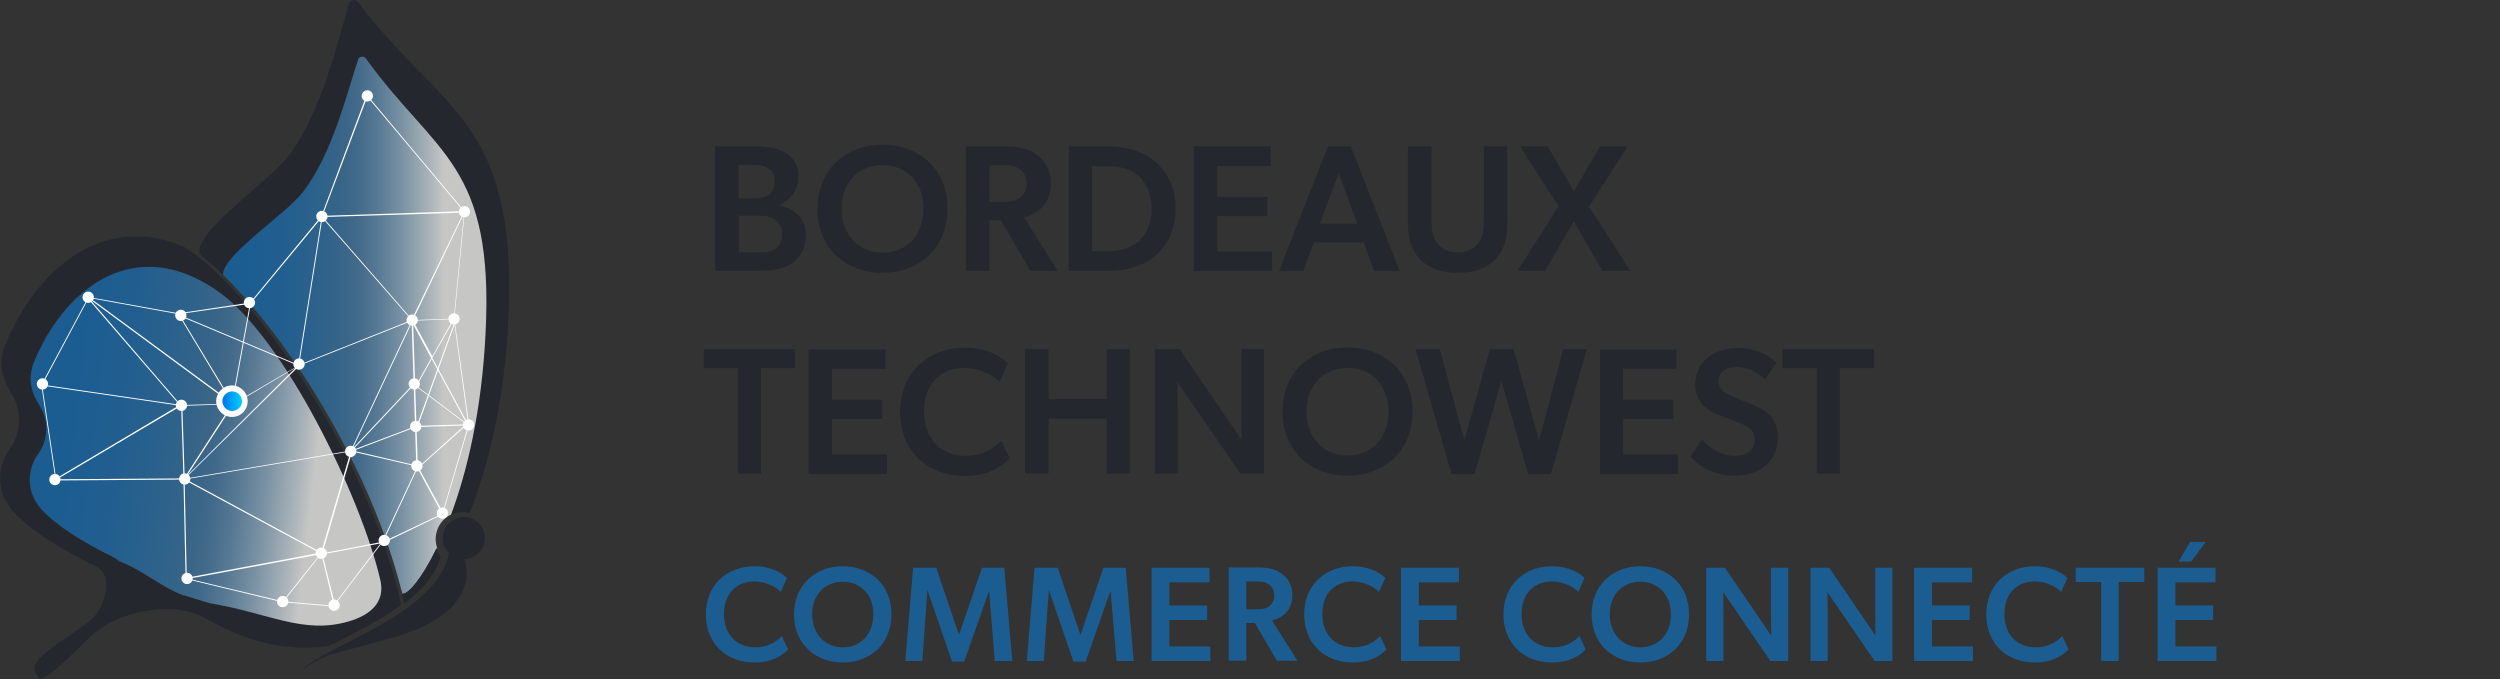 <?xml version="1.0" encoding="utf-8"?>
<!-- Generator: Adobe Illustrator 25.1.0, SVG Export Plug-In . SVG Version: 6.00 Build 0)  -->
<svg version="1.1" id="Calque_1" xmlns="http://www.w3.org/2000/svg" xmlns:xlink="http://www.w3.org/1999/xlink" x="0px" y="0px"
	 viewBox="0 0 841.9 228.7" style="enable-background:new 0 0 841.9 228.7;" xml:space="preserve">
<rect x="0" y="0" width="841.9" height="228.7" fill="#333333" stroke="none"/>
<style type="text/css">
	.st0{fill:#25272E;}
	.st1{fill:url(#SVGID_1_);}
	.st2{fill:url(#SVGID_2_);}
	.st3{fill:#FFFFFF;}
	.st4{fill:url(#SVGID_3_);}
	.st5{fill:#0065EC;}
	.st6{fill:url(#SVGID_4_);}
	.st7{fill:url(#SVGID_5_);}
	.st8{fill:url(#SVGID_6_);}
	.st9{fill:#FF9100;}
	.st10{fill:url(#SVGID_7_);}
	.st11{fill:url(#SVGID_8_);}
	.st12{fill:url(#SVGID_9_);}
	.st13{fill:#1C5D91;}
	.st14{fill:url(#SVGID_10_);}
	.st15{fill:url(#SVGID_11_);}
	.st16{fill:url(#SVGID_12_);}
	.st17{fill:#0A8D41;}
	.st18{fill:url(#SVGID_13_);}
	.st19{fill:url(#SVGID_14_);}
	.st20{fill:url(#SVGID_15_);}
	.st21{fill:#93C024;}
	.st22{fill:url(#SVGID_16_);}
	.st23{fill:url(#SVGID_17_);}
	.st24{fill:url(#SVGID_18_);}
	.st25{fill:#E81355;}
	.st26{fill:url(#SVGID_19_);}
	.st27{fill:url(#SVGID_20_);}
	.st28{fill:url(#SVGID_21_);}
	.st29{fill:#9F005D;}
	.st30{fill:#6A03D6;}
	.st31{fill:url(#SVGID_22_);}
	.st32{fill:url(#SVGID_23_);}
	.st33{fill:url(#SVGID_24_);}
</style>
<g id="commerce">
	<g>
		<path class="st0" d="M100.7,126.1c-13.5-20.4-27.9-36.3-38.6-42.9C38.7,73,18.6,85.8,6.8,105.9c-1.9,3.3-3.6,6.8-5.1,10.3
			c-1.9,4.7-1.5,9.9,1,14.3c0.6,1.1,1.2,2.2,1.8,3.2c3,5.6,2.5,12.3-1.2,17.4l-0.1,0.2c-4.6,6.3-4.1,15,1.1,20.8
			c5.8,6.3,14.8,12.1,28.2,18.8l0,0c6.2,3.2,2.7,14.2-2.2,18.1c-4.8,3.8-9.7,6.7-12.3,8.7c-7.3,5.7-7.7,7.6-4.6,10.7
			c1.1,1.1,7.1-4.1,15.8-12.8l0,0c8.5-8.9,21.4-10.9,29.9-10.4c3,0.2,7.5,1.5,10.1,3c15.3,8.8,28.4,11.2,41.8,9.3
			c1.3-0.7,2.6-1.3,3.9-2c6.6-3.4,14-7.2,20.2-11.8C129.8,179.4,117.4,151.4,100.7,126.1z M117.2,209.3c-15.3,4.4-26.9-2.9-46.3-6.1
			c-1.3-0.2-6.8-2.1-8.9-2.7c-0.1,0-0.2,0-0.3,0c-7.7-2.9-14-8.7-21.7-11.5c-0.4-0.5-0.9-0.8-1.4-1.1l0,0
			c-11.8-5.9-19.8-11-24.9-16.6c-4.6-5.1-5-12.7-1-18.3l0.1-0.1c3.3-4.5,3.7-10.5,1-15.4c-0.5-0.9-1-1.9-1.6-2.8
			c-2.2-3.8-2.5-8.5-0.9-12.6c1.3-3.1,2.8-6.2,4.5-9.1c12-20.4,33.6-32.3,58.2-14.4c21.5,15.6,47.4,68.3,54,96.8
			C129.8,202.9,124.6,207.2,117.2,209.3z"/>
		<linearGradient id="SVGID_7_" gradientUnits="userSpaceOnUse" x1="13.415" y1="142.47" x2="131.105" y2="156.548">
			<stop  offset="8.720326e-02" style="stop-color:#1C5D91"/>
			<stop  offset="0.225" style="stop-color:#215E8F"/>
			<stop  offset="0.383" style="stop-color:#2E628B"/>
			<stop  offset="0.474" style="stop-color:#3A6587"/>
			<stop  offset="0.516" style="stop-color:#426A8A"/>
			<stop  offset="0.58" style="stop-color:#577994"/>
			<stop  offset="0.657" style="stop-color:#7991A3"/>
			<stop  offset="0.744" style="stop-color:#A8B2B8"/>
			<stop  offset="0.793" style="stop-color:#C6C6C5"/>
		</linearGradient>
		<path class="st10" d="M128.1,195.4c-6.6-28.5-32.5-81.2-54-96.8c-24.6-17.8-46.2-6-58.2,14.4c-1.7,2.9-3.2,6-4.5,9.1
			c-1.7,4.1-1.3,8.8,0.9,12.6c0.5,0.9,1.1,1.9,1.6,2.8c2.6,4.9,2.2,10.9-1,15.4l-0.1,0.1c-4,5.6-3.6,13.2,1,18.3
			c5.1,5.6,13,10.7,24.9,16.6l0,0c0.5,0.3,1,0.7,1.4,1.1c7.8,2.8,14,8.6,21.7,11.5c0.1,0,0.2,0,0.3,0c2,0.6,7.5,2.4,8.9,2.7
			c19.4,3.2,31,10.5,46.3,6.1C124.6,207.2,129.8,202.9,128.1,195.4z"/>
		<path class="st0" d="M120.6,0.7c-0.6-0.8-1.6-0.9-2.4-0.3c-0.3,0.2-0.5,0.5-0.6,0.9c-4.2,13.5-9.3,36.3-20.2,50.9
			C91,60.8,67.2,76.7,67.2,84.5c0,0.8,0.4,1.5,1,1.9l0,0c2.2,1.8,4.5,3.8,6.8,6.1c0-0.4,0.1-0.8,0.2-1.2
			c2.3-7.2,21.4-19.6,26.8-26.7c9.8-12.8,14.5-32.7,18.5-44.5c0.3-0.8,1.1-1.2,1.9-0.9c0.3,0.1,0.6,0.3,0.7,0.5
			c23.7,32.8,43.3,35.5,40.2,92.9c-1.4,25.9-6.3,46.2-11.6,60.8c1.9-0.9,4.1-1.2,6.2-0.7l0.3,0.1c6.4-16.5,12.1-39.3,13.1-67.8
			C173.8,39.7,148.2,37.5,120.6,0.7z"/>
		<linearGradient id="SVGID_8_" gradientUnits="userSpaceOnUse" x1="75.04" y1="109.494" x2="163.699" y2="109.494">
			<stop  offset="8.720326e-02" style="stop-color:#1C5D91"/>
			<stop  offset="0.221" style="stop-color:#215E8F"/>
			<stop  offset="0.374" style="stop-color:#2E628B"/>
			<stop  offset="0.463" style="stop-color:#3A6587"/>
			<stop  offset="0.512" style="stop-color:#426A8A"/>
			<stop  offset="0.587" style="stop-color:#577994"/>
			<stop  offset="0.678" style="stop-color:#7991A3"/>
			<stop  offset="0.781" style="stop-color:#A8B2B8"/>
			<stop  offset="0.838" style="stop-color:#C6C6C5"/>
		</linearGradient>
		<path class="st11" d="M123.2,19.7c-0.5-0.7-1.4-0.8-2.1-0.3c-0.3,0.2-0.4,0.4-0.5,0.7c-3.9,11.8-8.7,31.8-18.5,44.5
			c-5.4,7.1-24.5,19.5-26.8,26.7c-0.1,0.4-0.2,0.8-0.2,1.2c8.4,8.2,17.7,19.7,26.5,33c7.7,11.6,14.4,23.8,20.3,36.4
			c5.7,12.3,10.1,24.6,13.1,36.2c0.2,0.6,0.3,1.2,0.5,1.8c0,0,0.1,0,0.2,0c1.8,0.2,6.4-5,11.5-15.4c-1.4-4.1,0.3-8.6,3.9-10.8
			c0.3-0.2,0.5-0.3,0.8-0.4c5.4-14.5,10.3-34.9,11.6-60.8C166.5,55.1,146.9,52.5,123.2,19.7z"/>
		<circle class="st3" cx="61.1" cy="136.5" r="1.9"/>
		<circle class="st3" cx="63" cy="194.8" r="1.9"/>
		<circle class="st3" cx="108.2" cy="186.3" r="1.9"/>
		<circle class="st3" cx="100.7" cy="122.6" r="1.9"/>
		<circle class="st3" cx="108.4" cy="72.9" r="1.9"/>
		<circle class="st3" cx="84" cy="101.9" r="1.9"/>
		<circle class="st3" cx="123.7" cy="32.3" r="1.9"/>
		<circle class="st3" cx="138.8" cy="107.8" r="1.9"/>
		<circle class="st3" cx="152.9" cy="107.4" r="1.9"/>
		<circle class="st3" cx="139.5" cy="129.3" r="1.9"/>
		<circle class="st3" cx="140" cy="143.6" r="1.9"/>
		<circle class="st3" cx="157.8" cy="143.1" r="1.9"/>
		<circle class="st3" cx="140.4" cy="156.9" r="1.9"/>
		<circle class="st3" cx="149" cy="172.8" r="1.9"/>
		<circle class="st3" cx="156.4" cy="71.3" r="1.9"/>
		<circle class="st3" cx="14.3" cy="129.3" r="1.9"/>
		<circle class="st3" cx="118.1" cy="152" r="1.9"/>
		<circle class="st3" cx="62.2" cy="161.3" r="1.9"/>
		<circle class="st3" cx="95.2" cy="202.6" r="1.9"/>
		<circle class="st3" cx="112.5" cy="203.8" r="1.9"/>
		<circle class="st3" cx="60.9" cy="106.2" r="1.9"/>
		<path class="st3" d="M29.7,100.7l30.8,35.7l-41.6,24.7l-4.7-31.4L29.7,100.7 M29.7,100.1l-15.8,29.5l4.8,32.1l42.4-25.1
			L29.7,100.1z"/>
		<path class="st3" d="M149,173c-0.1,0-0.1,0-0.2-0.1l-8.6-15.9c0,0,0,0,0-0.1l-1.6-48.8l-38,15.1c0,0-0.1,0-0.1,0l-39.3-16.5
			c-0.1,0-0.1-0.1-0.1-0.2c0-0.1,0.1-0.1,0.2-0.1c0,0,0,0,0,0l39.3,16.5l38.2-15.2c0,0,0.1,0,0.2,0c0,0,0.1,0.1,0.1,0.1l1.6,49.1
			l8.4,15.5l8.6-29.3l-4.9-35.7l3.5-36l-32.6-38.8L108.5,73c0,0,0,0,0,0.1l-24.1,29.1c0,0-0.1,0.1-0.1,0.1l-24.2,3.5h0l-29.7-5.4
			l48.1,35.4c0.1,0.1,0.1,0.2,0,0.2c0,0-0.1,0.1-0.1,0.1l-17.3,0.6l-47.2-6.9c-0.1,0-0.2-0.1-0.1-0.2c0-0.1,0.1-0.2,0.2-0.1
			l47.2,6.9l16.7-0.5l-48.3-35.6c-0.1,0-0.1-0.1-0.1-0.2c0-0.1,0.1-0.1,0.2-0.1l30.4,5.5l24.1-3.6l24-29.1l15.2-40.7
			c0-0.1,0.1-0.1,0.1-0.1c0.1,0,0.1,0,0.2,0.1l32.8,39.1c0,0,0,0,0,0.1l-3.5,36L158,143c0,0,0,0,0,0.1l-8.8,29.8
			C149.2,173,149.1,173,149,173L149,173z"/>
		<path class="st3" d="M62.7,195L62.7,195c-0.1,0-0.2-0.1-0.2-0.2l-0.7-32.2c0-0.1,0.1-0.2,0.2-0.2c0,0,0,0,0,0
			c0.1,0,0.2,0.1,0.2,0.2c0,0,0,0,0,0l0.7,32.2C62.9,194.9,62.8,195,62.7,195L62.7,195z"/>
		<path class="st3" d="M95.2,202.8c0,0-0.1,0-0.1,0c-0.1-0.1-0.1-0.2,0-0.2c0,0,0,0,0,0l12.9-16.2l-46.1-24.9l-43.2,0.3
			c-0.1,0-0.2-0.1-0.2-0.2c0-0.1,0.1-0.2,0.2-0.2c0,0,0,0,0,0l43.2-0.3c0,0,0.1,0,0.1,0l46.3,25c0,0,0.1,0.1,0.1,0.1
			c0,0.1,0,0.1,0,0.1l-13,16.4C95.3,202.8,95.3,202.8,95.2,202.8z"/>
		<path class="st3" d="M61.9,161.5c0,0-0.1,0-0.1,0c-0.1-0.1-0.1-0.2,0-0.2L78.2,136l-18.2-30.2c0-0.1,0-0.2,0.1-0.2
			c0.1,0,0.2,0,0.2,0.1l18.3,30.3c0,0.1,0,0.1,0,0.2l-15.6,24l36.7-36.5l-19.5,11.6c-0.1,0.1-0.2,0-0.2,0c-0.1-0.1,0-0.2,0-0.2
			c0,0,0,0,0,0l20.6-12.1c0.1,0,0.2,0,0.2,0c0.1,0.1,0.1,0.2,0,0.2L62,161.5C62,161.5,62,161.5,61.9,161.5z"/>
		<path class="st3" d="M138.8,108c-0.1,0-0.1,0-0.1-0.1L108.2,73c0-0.1-0.1-0.1,0-0.2c0-0.1,0.1-0.1,0.2-0.1l48-1.6
			c0.1,0,0.1,0,0.1,0.1c0,0,0,0.1,0,0.2L139,107.9C139,107.9,138.9,108,138.8,108L138.8,108z M108.7,73.1l30,34.4l17.4-35.9
			L108.7,73.1z"/>
		<path class="st3" d="M141.5,157.1c-0.1,0-0.1,0-0.1-0.1c-0.1-0.1-0.1-0.2,0-0.2l15-13.5l-15.3,0.5c-0.1,0-0.2-0.1-0.2-0.2
			c0-0.1,0.1-0.2,0.2-0.2l15.8-0.5c0.1,0,0.1,0,0.2,0.1c0,0.1,0,0.1,0,0.2L141.5,157.1C141.6,157,141.5,157,141.5,157.1z"/>
		<path class="st3" d="M141,142.3C141,142.3,141,142.3,141,142.3c-0.2,0-0.2-0.1-0.2-0.2l12-32.9c0-0.1,0.1-0.2,0.2-0.1
			c0.1,0,0.2,0.1,0.1,0.2c0,0,0,0,0,0l-11.9,32.9C141.2,142.2,141.1,142.3,141,142.3z"/>
		<path class="st3" d="M118.3,152c0,0-0.1,0-0.1,0c-0.1,0-0.1-0.1-0.1-0.2l19.8-42.2c0-0.1,0.1-0.1,0.2-0.1c0,0,0,0,0,0
			c0.1,0,0.1,0.1,0.1,0.2l-19.4,41.3l20.4-21.7c0.1-0.1,0.2-0.1,0.2,0l17.7,13.3l-11.7-21.7l-4.8,8.6c0,0.1-0.2,0.1-0.2,0.1
			c-0.1,0-0.1-0.2-0.1-0.2l4.9-8.8l-6.7-12.5c0-0.1,0-0.1,0-0.2c0-0.1,0.1-0.1,0.1-0.1l14.1-0.5c0.1,0,0.1,0,0.2,0.1
			c0,0.1,0,0.1,0,0.2l-7.3,12.9l12.2,22.6c0,0.1,0,0.2,0,0.2c-0.1,0.1-0.2,0.1-0.2,0l-18.2-13.7l-21.1,22.4
			C118.4,152,118.4,152,118.3,152z M139.1,108l6.5,12l7-12.5L139.1,108z"/>
		<path class="st3" d="M140.4,157.1L140.4,157.1l-22.1-5.1c-0.1,0-0.2-0.1-0.1-0.2c0-0.1,0.1-0.1,0.1-0.1l21.7-8.2
			c0.1,0,0.2,0,0.2,0.1c0,0.1,0,0.2-0.1,0.2l-21.1,8l21.5,5c0.1,0,0.1,0.1,0.1,0.2C140.6,157,140.5,157.1,140.4,157.1z"/>
		<path class="st3" d="M112.7,204.3L112.7,204.3l-17.6-1.5L62.7,195c-0.1,0-0.1-0.1-0.1-0.2c0-0.1,0.1-0.1,0.1-0.2l45.4-8.5l10-34.1
			l-56.1,9.5c0,0-0.1,0-0.1,0c0,0-0.1-0.1-0.1-0.1l-0.8-24.8c0-0.1,0.1-0.2,0.2-0.2s0.2,0.1,0.2,0.2l0.8,24.6l56.2-9.5
			c0.1,0,0.1,0,0.2,0.1c0,0,0.1,0.1,0,0.2l-10,34.3l20.5-3.9l20-9.5c0.1,0,0.2,0,0.2,0.1c0,0,0,0,0,0c0,0.1,0,0.2-0.1,0.2
			c0,0,0,0,0,0l-20,9.6c0,0,0,0-0.1,0l-20.5,3.9l4.4,17.6c0,0.1,0,0.1,0,0.2C112.9,204.3,112.8,204.3,112.7,204.3z M63.5,194.9
			l31.7,7.6l17.2,1.5l-4.2-17.4L63.5,194.9z"/>
		<path class="st3" d="M100.6,123.2L100.6,123.2c-0.1,0-0.2-0.1-0.2-0.2c0,0,0,0,0,0l7.8-49.3c0-0.1,0.1-0.2,0.2-0.1
			c0.1,0,0.2,0.1,0.1,0.2l-7.8,49.3C100.7,123.2,100.6,123.2,100.6,123.2z"/>
		<path class="st3" d="M78.4,135.1L78.4,135.1c-0.1,0-0.2-0.1-0.2-0.2l6-32.9c0-0.1,0.1-0.2,0.2-0.1c0.1,0,0.2,0.1,0.1,0.2l-6,32.9
			C78.5,135.1,78.4,135.1,78.4,135.1z"/>
		<path class="st3" d="M112.5,204C112.4,204,112.4,204,112.5,204c-0.1-0.1-0.1-0.2-0.1-0.3c0,0,0,0,0,0l16.1-21.2
			c0.1-0.1,0.2-0.1,0.2,0c0.1,0.1,0.1,0.2,0,0.2l0,0l-16.1,21.2C112.6,204,112.5,204,112.5,204z"/>
		<path class="st3" d="M129,182.4L129,182.4c-0.2,0-0.2-0.1-0.2-0.2l11.4-24.4c0-0.1,0.1-0.1,0.2-0.1c0.1,0,0.1,0.1,0.1,0.2
			l-11.4,24.4C129.1,182.4,129.1,182.4,129,182.4z"/>
		<path class="st0" d="M147,184.6c-5,10.4-9.7,15.6-11.5,15.4c-0.1,0-0.1,0-0.2,0c0.1,0.4,0.2,0.7,0.3,1.1c0.2,0.7,0.3,1.5,0.5,2.2
			c6-4.5,10.7-9.7,12.3-15.9C147.8,186.5,147.3,185.6,147,184.6z"/>
		<path class="st0" d="M163.1,182.9c0.9-3.8-1.4-7.7-5.2-8.6c-3.8-0.9-7.7,1.4-8.6,5.2c-0.6,2.4,0.1,5,1.9,6.7
			c-4.1,20.7-40.2,30.5-49.6,39.4c10.5-6.4,5-3.6,31.1-11c26.1-7.4,25.7-21.4,23.6-26.3l0,0C159.5,188.3,162.3,186.1,163.1,182.9"/>
		<g>
			<linearGradient id="SVGID_9_" gradientUnits="userSpaceOnUse" x1="73.88" y1="135.132" x2="82.468" y2="135.132">
				<stop  offset="7.023761e-02" style="stop-color:#006EED"/>
				<stop  offset="0.88" style="stop-color:#00D2FD"/>
			</linearGradient>
			<circle class="st12" cx="78.2" cy="135.1" r="4.3"/>
			<path class="st3" d="M78.3,140.4c-2.9,0.1-5.4-2.2-5.5-5.1c-0.1-2.9,2.2-5.4,5.1-5.5s5.4,2.2,5.5,5.1c0,0,0,0,0,0
				C83.5,137.9,81.3,140.3,78.3,140.4z M78.1,131.8c-1.8,0.1-3.3,1.6-3.2,3.4c0.1,1.8,1.6,3.3,3.4,3.2c1.8-0.1,3.3-1.6,3.2-3.4
				c0,0,0,0,0,0C81.4,133.2,79.9,131.8,78.1,131.8L78.1,131.8z"/>
		</g>
		<circle class="st3" cx="29.7" cy="100.1" r="1.9"/>
		<circle class="st3" cx="129.4" cy="182" r="1.9"/>
		<circle class="st3" cx="18.5" cy="161.5" r="1.9"/>
	</g>
	<g>
		<path class="st13" d="M254,223.1c-9.2,0-16.3-6.2-16.3-16.2s7.2-16.2,16.3-16.2c6.1,0,9.7,2.6,11,3.9l-2.1,4.8
			c-0.9-1.2-4.5-3.6-8.9-3.6c-5.5,0-10.2,3.6-10.2,11c0,6.8,4.2,11.2,10.5,11.2c4.2,0,7.1-1.8,9-3.8l2.1,4.5
			C263.6,220.6,260.2,223.1,254,223.1z"/>
		<path class="st13" d="M267.4,206.9c0-10.1,7.4-16.2,16.4-16.2c9.1,0,16.4,6.1,16.4,16.2s-7.3,16.2-16.4,16.2
			C274.8,223.1,267.4,217,267.4,206.9z M283.8,195.9c-5.8,0-10.3,4.2-10.3,11c0,6.8,4.6,11.1,10.3,11.1c5.8,0,10.3-4.2,10.3-11.1
			C294.2,200.1,289.6,195.9,283.8,195.9z"/>
		<path class="st13" d="M333.1,198.9l-8.4,23.9h-4.1l-8.2-23.9h-0.1l-1.7,23.7h-5.7l2.6-31.4h7.8l7.6,22.5h0.1l7.7-22.5h7.5
			l2.7,31.4H335L333.1,198.9L333.1,198.9z"/>
		<path class="st13" d="M374,198.9l-8.4,23.9h-4.1l-8.2-23.9h-0.1l-1.7,23.7h-5.7l2.6-31.4h7.8l7.6,22.5h0.1l7.7-22.5h7.5l2.7,31.4
			h-5.8L374,198.9L374,198.9z"/>
		<path class="st13" d="M407.3,191.2v4.9h-13.5v7.8h12.7v4.9h-12.7v8.9h13.8v4.9h-19.8v-31.4H407.3z"/>
		<path class="st13" d="M419.7,209.8v12.7h-5.9v-31.4h10.1c3.3,0,6,0.7,7.9,2.2c2,1.5,3.4,3.9,3.4,6.9c0,5.4-3,7.6-6.8,8.8l8.5,13.5
			h-6.9l-7.4-12.7H419.7z M427.3,204.2c1.2-0.9,1.8-1.9,1.8-3.7c0-1.7-0.6-2.9-1.8-3.7c-1.1-0.9-2.6-1-4.5-1h-3.1v9.4h3.1
			C424.7,205.2,426.1,205.1,427.3,204.2z"/>
		<path class="st13" d="M455.5,223.1c-9.2,0-16.3-6.2-16.3-16.2s7.2-16.2,16.3-16.2c6.1,0,9.7,2.6,11,3.9l-2.1,4.8
			c-0.9-1.2-4.5-3.6-8.9-3.6c-5.5,0-10.2,3.6-10.2,11c0,6.8,4.2,11.2,10.5,11.2c4.2,0,7.1-1.8,9-3.8l2.1,4.5
			C465.1,220.6,461.7,223.1,455.5,223.1z"/>
		<path class="st13" d="M491.3,191.2v4.9h-13.5v7.8h12.7v4.9h-12.7v8.9h13.8v4.9h-19.8v-31.4H491.3z"/>
		<path class="st13" d="M522.6,223.1c-9.2,0-16.3-6.2-16.3-16.2s7.2-16.2,16.3-16.2c6.1,0,9.7,2.6,11,3.9l-2.1,4.8
			c-0.9-1.2-4.5-3.6-8.9-3.6c-5.5,0-10.2,3.6-10.2,11c0,6.8,4.2,11.2,10.5,11.2c4.2,0,7.1-1.8,9-3.8l2.1,4.5
			C532.2,220.6,528.8,223.1,522.6,223.1z"/>
		<path class="st13" d="M536,206.9c0-10.1,7.4-16.2,16.4-16.2c9.1,0,16.4,6.1,16.4,16.2s-7.3,16.2-16.4,16.2
			C543.3,223.1,536,217,536,206.9z M552.4,195.9c-5.8,0-10.3,4.2-10.3,11c0,6.8,4.6,11.1,10.3,11.1c5.8,0,10.3-4.2,10.3-11.1
			C562.7,200.1,558.2,195.9,552.4,195.9z"/>
		<path class="st13" d="M580.4,207.2v15.4h-5.8v-31.4h6.3l15.6,22.9c0,0-0.1-3.7-0.1-7.4v-15.5h5.8v31.4h-6l-15.9-23.2
			C580.3,199.4,580.4,203.4,580.4,207.2z"/>
		<path class="st13" d="M615.5,207.2v15.4h-5.8v-31.4h6.3l15.6,22.9c0,0-0.1-3.7-0.1-7.4v-15.5h5.8v31.4h-6l-15.9-23.2
			C615.4,199.4,615.5,203.4,615.5,207.2z"/>
		<path class="st13" d="M664.1,191.2v4.9h-13.5v7.8h12.7v4.9h-12.7v8.9h13.8v4.9h-19.8v-31.4H664.1z"/>
		<path class="st13" d="M685.2,223.1c-9.2,0-16.3-6.2-16.3-16.2s7.2-16.2,16.3-16.2c6.1,0,9.7,2.6,11,3.9l-2.1,4.8
			c-0.9-1.2-4.5-3.6-8.9-3.6c-5.5,0-10.2,3.6-10.2,11c0,6.8,4.2,11.2,10.5,11.2c4.2,0,7.1-1.8,9-3.8l2.1,4.5
			C694.8,220.6,691.4,223.1,685.2,223.1z"/>
		<path class="st13" d="M699,196v-4.8h23.1v4.8h-8.6v26.6h-5.9V196H699z"/>
		<path class="st13" d="M746.1,191.2v4.9h-13.5v7.8h12.7v4.9h-12.7v8.9h13.8v4.9h-19.8v-31.4H746.1z M742.8,182.5l-4.9,6.6h-4.2
			l3.8-6.6H742.8z"/>
	</g>
</g>
<g>
	<g>
		<path class="st0" d="M254.2,49.3c3.4,0,6.6,0.3,9.3,1.6c3.3,1.6,5.4,4.1,5.4,8.9c0,5.1-3.8,8.1-6.5,9.2v0.1c5.4,1.2,9,4.7,9,10.1
			c0,4.6-2.1,7.8-5,9.7c-2.6,1.6-6.3,2.3-10.3,2.3h-15.3V49.3H254.2z M258.6,65.8c1.5-0.9,2.3-2.4,2.3-4.9c0-3.6-2.9-5.4-6.9-5.4
			h-5.3v11.3h4.9C255.8,66.8,257.3,66.6,258.6,65.8z M261.1,83.9c1.4-0.9,2.3-2.8,2.3-5c0-2.3-1-3.9-2.6-5s-3.2-1.3-5.6-1.3h-6.4V85
			h6.8C257.5,85,259.4,85,261.1,83.9z"/>
		<path class="st0" d="M275.3,70.3c0-13.5,9.8-21.6,21.9-21.6c12.1,0,21.9,8.1,21.9,21.6c0,13.5-9.8,21.6-21.9,21.6
			C285.1,91.9,275.3,83.8,275.3,70.3z M297.2,55.6c-7.8,0-13.8,5.6-13.8,14.7c0,9.1,6.1,14.8,13.8,14.8c7.8,0,13.8-5.6,13.8-14.8
			C311,61.2,305,55.6,297.2,55.6z"/>
		<path class="st0" d="M333.2,74.2v17h-7.9V49.3h13.5c4.4,0,8,1,10.6,3c2.6,2,4.5,5.2,4.5,9.2c0,7.2-3.9,10.1-9,11.7l11.3,18h-9.2
			l-9.9-17H333.2z M343.3,66.7c1.6-1.2,2.4-2.5,2.4-4.9c0-2.3-0.9-3.8-2.4-4.9c-1.5-1.2-3.5-1.3-6-1.3h-4.1V68h4.1
			C339.8,68,341.8,67.8,343.3,66.7z"/>
		<path class="st0" d="M373.3,49.3c7.3,0,12.7,2.4,15.9,5.3c3.3,2.9,6.7,7.6,6.7,15.6c0,8-3.4,12.9-6.7,15.8
			c-3.2,2.9-8.6,5.2-15.9,5.2h-13.4V49.3H373.3z M383.6,81.1c2-1.9,4.2-5.2,4.2-10.8c0-5.6-2.2-9-4.2-10.9c-2.1-1.9-5.4-3.4-10-3.4
			h-5.8v28.6h5.8C378.2,84.5,381.5,83,383.6,81.1z"/>
		<path class="st0" d="M427.9,49.3v6.6h-18v10.4h16.9v6.5h-16.9v11.9h18.5v6.6H402V49.3H427.9z"/>
		<path class="st0" d="M442.5,81.6l-3.6,9.7h-8.2l16.5-42h7.7l16.5,42h-8.6l-3.6-9.7H442.5z M457.1,75.3l-6.3-16.9l-6.3,16.9H457.1z
			"/>
		<path class="st0" d="M507.7,73.9c0,5.6-0.8,9.7-3.7,13c-2.9,3.2-7.2,5-13.1,5c-5.8,0-10.2-1.8-13.1-5c-2.9-3.3-3.7-7.4-3.7-13
			V49.3h8v24.3c0,3.2,0.1,6.1,1.8,8.2c1.5,1.9,3.9,3.2,7,3.2c3.2,0,5.5-1.2,7-3.2c1.6-2.1,1.8-5,1.8-8.2V49.3h7.9V73.9z"/>
		<path class="st0" d="M520.3,91.2h-9.3l13.9-21.7l-13-20.2h9.3l8.8,15.1l8.8-15.1h9.3l-13,20.3l13.9,21.6h-9.4L530,74.5L520.3,91.2
			z"/>
		<path class="st0" d="M237,124v-6.4h30.8v6.4h-11.5v35.5h-7.8V124H237z"/>
		<path class="st0" d="M298.2,117.6v6.6h-18v10.4h16.9v6.5h-16.9V153h18.5v6.6h-26.4v-41.9H298.2z"/>
		<path class="st0" d="M324.8,160.3c-12.3,0-21.7-8.3-21.7-21.6s9.6-21.6,21.7-21.6c8.2,0,12.9,3.5,14.6,5.2l-2.8,6.4
			c-1.2-1.6-6-4.8-11.9-4.8c-7.3,0-13.5,4.8-13.5,14.7c0,9,5.6,14.9,14,14.9c5.6,0,9.5-2.4,12-5.1l2.8,5.9
			C337.6,156.9,333.1,160.3,324.8,160.3z"/>
		<path class="st0" d="M353.1,141v18.5h-7.9v-41.9h7.9v16.8h19.6v-16.8h7.8v41.9h-7.8V141H353.1z"/>
		<path class="st0" d="M396.6,138.9v20.6h-7.7v-41.9h8.4l20.8,30.5c0,0-0.1-4.9-0.1-9.9v-20.6h7.7v41.9h-8l-21.2-30.9
			C396.5,128.6,396.6,134,396.6,138.9z"/>
		<path class="st0" d="M431.9,138.6c0-13.5,9.8-21.6,21.9-21.6c12.1,0,21.9,8.1,21.9,21.6c0,13.5-9.8,21.6-21.9,21.6
			C441.8,160.3,431.9,152.1,431.9,138.6z M453.8,123.9c-7.8,0-13.8,5.6-13.8,14.7c0,9.1,6.1,14.8,13.8,14.8
			c7.8,0,13.8-5.6,13.8-14.8C467.6,129.5,461.6,123.9,453.8,123.9z"/>
		<path class="st0" d="M496.6,159.6h-7.8l-12.1-42h8.2l8.2,30.7l8.6-30.7h8l8.6,30.7l8.1-30.7h8l-12.1,42h-7.7l-9-31.3L496.6,159.6z
			"/>
		<path class="st0" d="M564.6,117.6v6.6h-18v10.4h16.9v6.5h-16.9V153h18.5v6.6h-26.3v-41.9H564.6z"/>
		<path class="st0" d="M598.7,147.3c0,7.8-5.7,12.9-14.6,12.9c-7.2,0-12.1-3.3-14.8-6.5l3.8-5.7c3.3,3.6,7.2,5.5,11.2,5.5
			c3.9,0,6.6-1.9,6.6-5.5c0-3.3-2.2-4.4-5.8-5.8l-6.6-2.6c-4.6-1.8-7.6-5-7.6-10.1c0-7.3,5.7-12.3,14.5-12.3c5.9,0,10.3,2.5,12.8,5
			l-3.8,5.6c-2.7-2.4-5.9-4.2-9.5-4.2c-3.5,0-6.2,1.7-6.2,4.8c0,3,2.6,4.2,4.8,5.1l7,2.9C596.4,138.8,598.7,142.1,598.7,147.3z"/>
		<path class="st0" d="M600.3,124v-6.4h30.8v6.4h-11.5v35.5h-7.8V124H600.3z"/>
	</g>
</g>
</svg>
